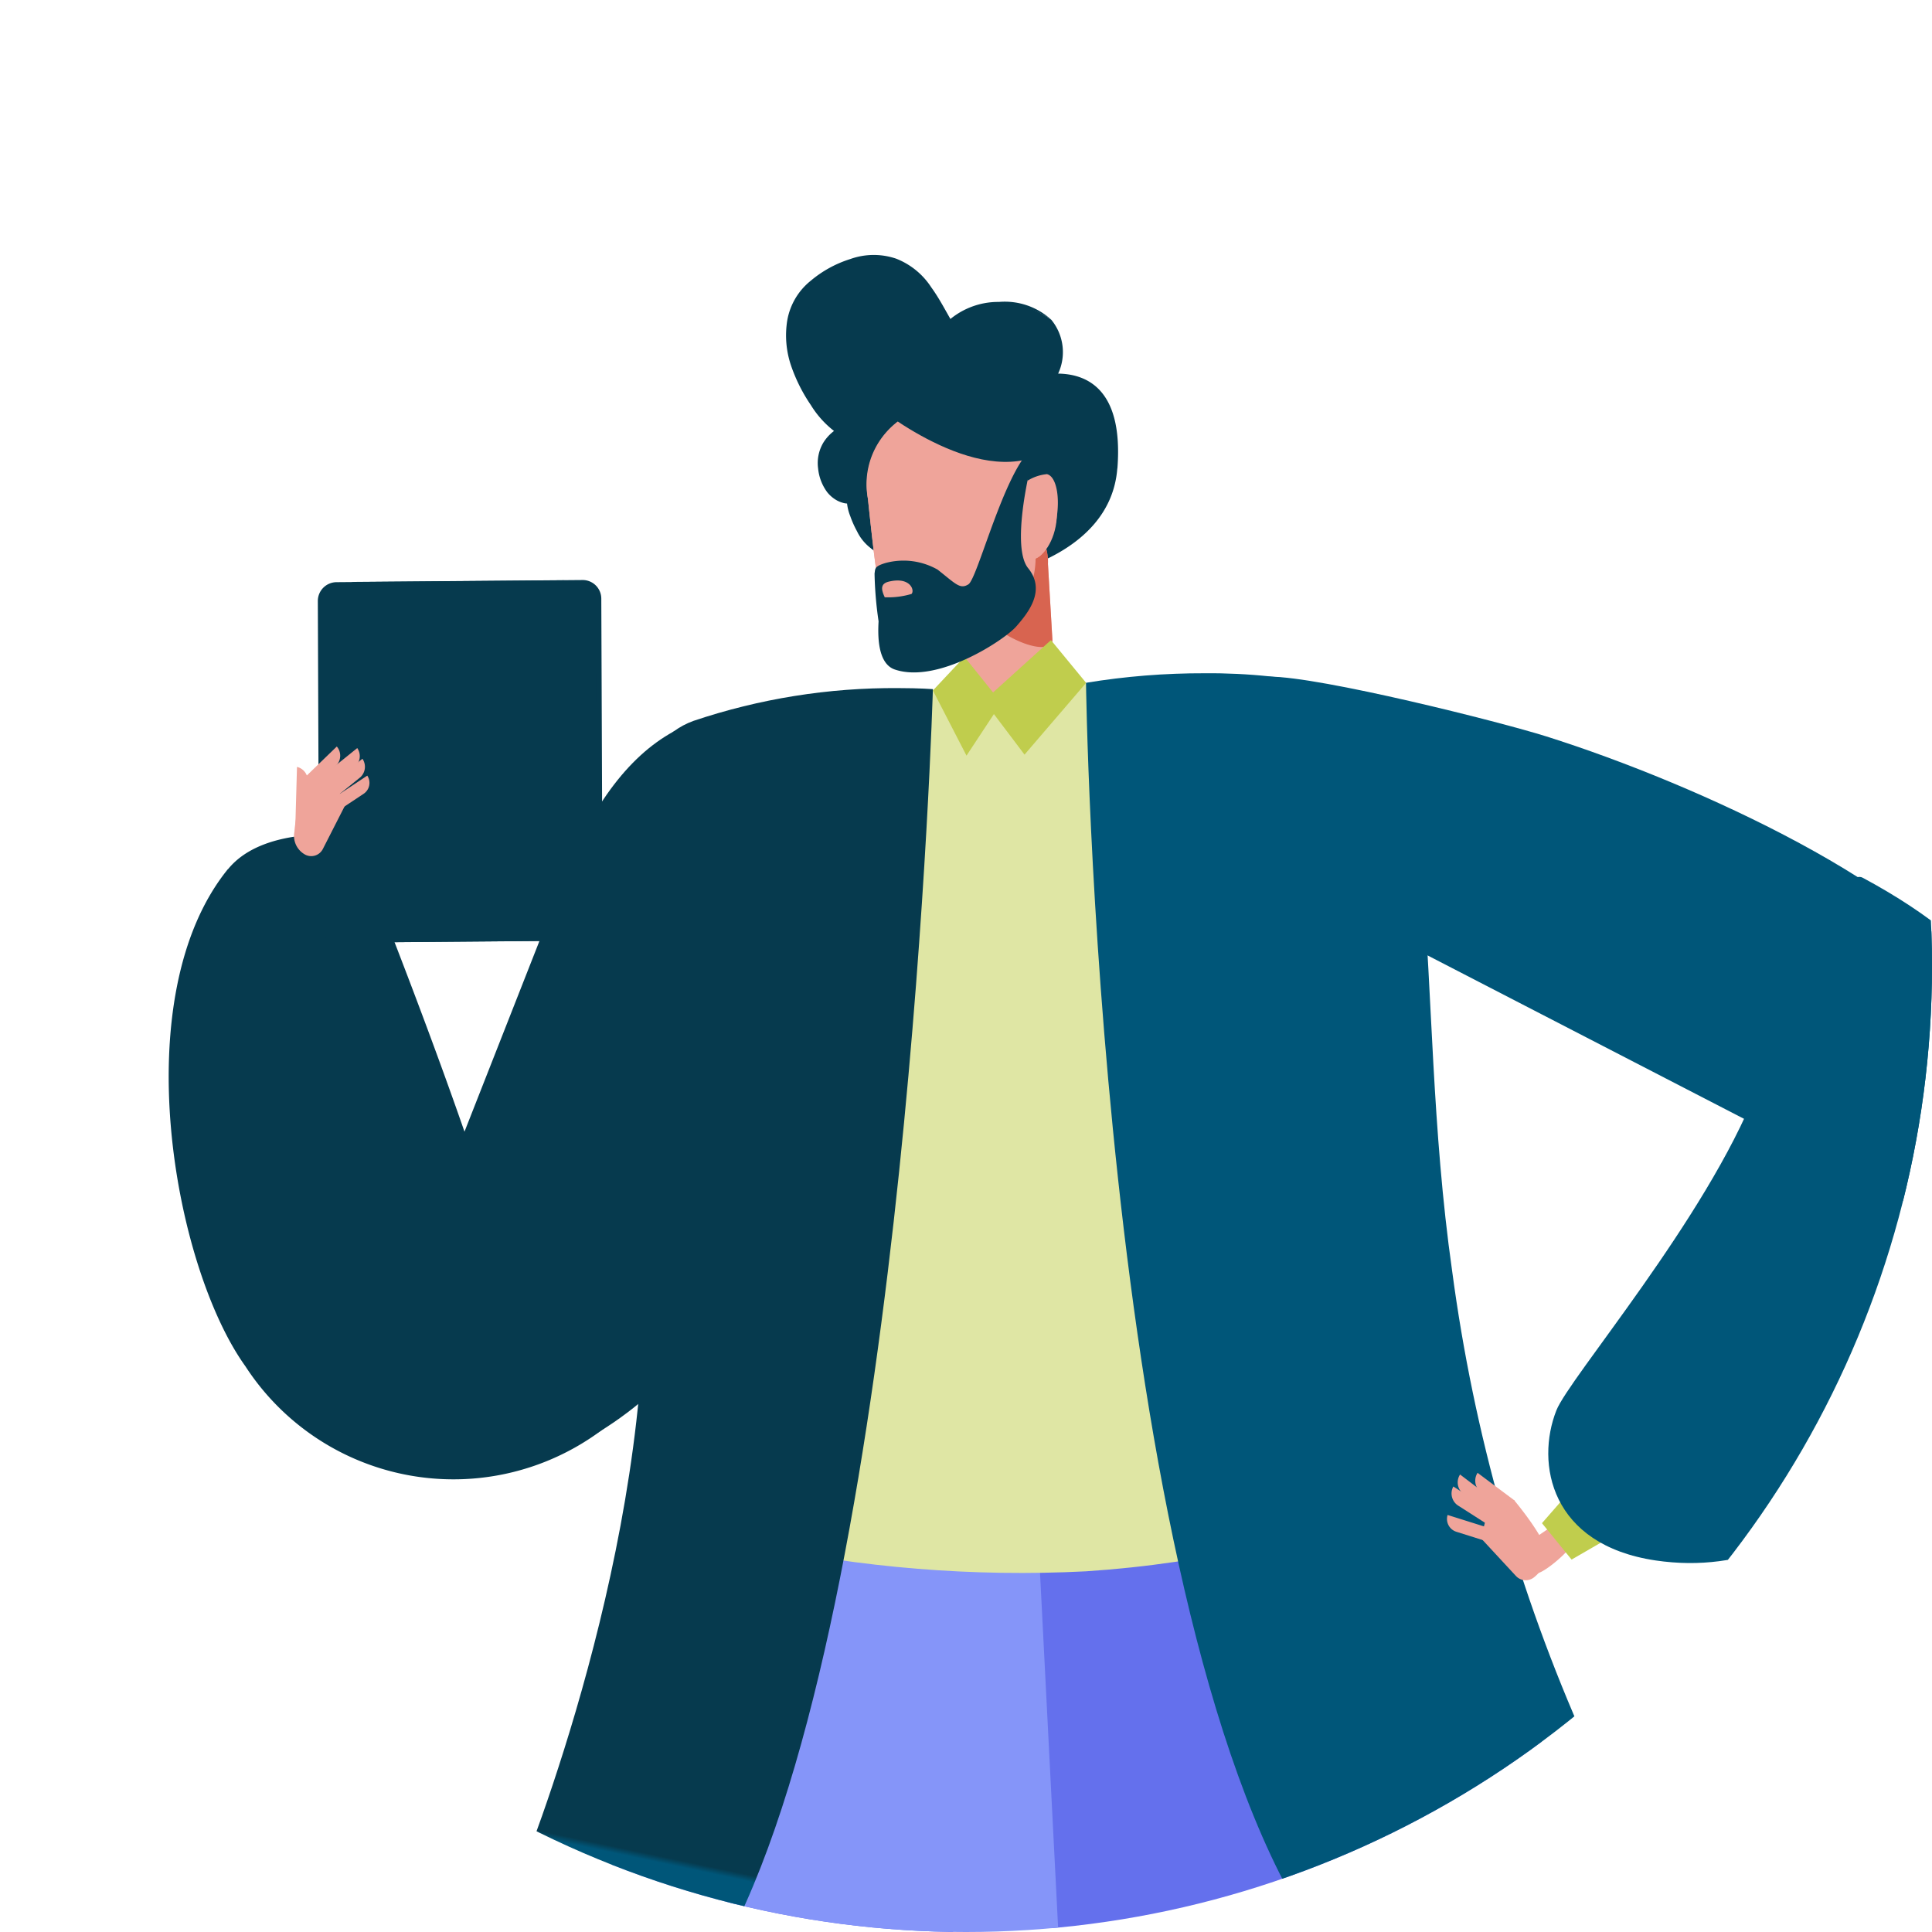 <?xml version="1.0"?>
<svg xmlns="http://www.w3.org/2000/svg" xmlns:xlink="http://www.w3.org/1999/xlink" width="69" height="69" viewBox="0 0 69 69">
  <defs>
    <clipPath id="clip-path">
      <circle id="Ellipse_98" data-name="Ellipse 98" cx="34.5" cy="34.5" r="34.5" fill="#fff" stroke="#707070" stroke-width="1"/>
    </clipPath>
    <clipPath id="clip-path-2">
      <rect id="Rectangle_7718" data-name="Rectangle 7718" width="66.952" height="129.867" fill="none"/>
    </clipPath>
    <clipPath id="clip-path-3">
      <path id="Trac&#xE9;_7531" data-name="Trac&#xE9; 7531" d="M84.216,62.926l-9.237.387c-5.208.4-9.55,5.159-9.184,9.961l4.863,20.458a45.774,45.774,0,0,0,11.963.971,40.1,40.1,0,0,0,12.571-2.9l-.9-20.7A9.2,9.2,0,0,0,84.968,62.9q-.373,0-.752.029" transform="translate(-65.774 -62.897)" fill="none"/>
    </clipPath>
    <linearGradient id="linear-gradient" x1="-0.197" y1="2.749" x2="-0.191" y2="2.749" gradientUnits="objectBoundingBox">
      <stop offset="0" stop-color="#c0cd4d"/>
      <stop offset="0.146" stop-color="#c0cd4d"/>
      <stop offset="1" stop-color="#dfe6a4"/>
    </linearGradient>
    <clipPath id="clip-path-5">
      <path id="Trac&#xE9;_7534" data-name="Trac&#xE9; 7534" d="M57.33,65.153c-4.118,1.49-1.516,11.008-1.766,21.207s-4.67,20.623-4.67,20.623l8.021,1.007c6.077-12.691,6.968-43.972,6.968-43.972s-.462-.037-1.226-.037a22.432,22.432,0,0,0-7.328,1.172" transform="translate(-50.895 -63.981)" fill="none"/>
    </clipPath>
    <linearGradient id="linear-gradient-2" x1="0.071" y1="4.438" x2="0.076" y2="4.438" gradientUnits="objectBoundingBox">
      <stop offset="0" stop-color="#005679"/>
      <stop offset="1" stop-color="#063a4e"/>
    </linearGradient>
    <clipPath id="clip-path-7">
      <path id="Trac&#xE9;_7538" data-name="Trac&#xE9; 7538" d="M152.628,62.287c-3.311.116-1.363,2.286-3.067,5.411l27.211,14.052s2.473-6.207,1.237-8.423c-1.918-3.438-9.921-7.175-15.41-8.907-1.681-.53-8.071-2.133-9.879-2.134l-.092,0" transform="translate(-149.561 -62.285)" fill="none"/>
    </clipPath>
    <linearGradient id="linear-gradient-3" x1="-0.531" y1="2.627" x2="-0.526" y2="2.627" gradientUnits="objectBoundingBox">
      <stop offset="0" stop-color="#063a4e"/>
      <stop offset="1" stop-color="#005679"/>
    </linearGradient>
    <clipPath id="clip-path-8">
      <path id="Trac&#xE9;_7539" data-name="Trac&#xE9; 7539" d="M135.5,62.132s.407,32.434,7.925,44.327l9.921-6.493a60.924,60.924,0,0,1-4.771-16.836c-1.439-10.1.032-19.857-4.232-20.856a20.435,20.435,0,0,0-4.6-.484,25.641,25.641,0,0,0-4.247.341" transform="translate(-135.501 -61.791)" fill="none"/>
    </clipPath>
    <linearGradient id="linear-gradient-4" x1="-0.658" y1="2.432" x2="-0.652" y2="2.432" xlink:href="#linear-gradient-3"/>
    <clipPath id="clip-path-10">
      <path id="Trac&#xE9;_7550" data-name="Trac&#xE9; 7550" d="M211.209,99.481c-1.793,4.591-6.69,10.282-7.145,11.439-.745,1.894-.212,4.8,3.548,5.358,6.381.94,10.021-5.559,11.2-8.077,1.025-2.19,2.634-4.963,2.643-7.872v-.051c-.009-2.8-1.511-5.729-6.451-8.384a.232.232,0,0,0-.112-.029c-.812,0-2.3,4.071-3.683,7.616" transform="translate(-203.775 -91.865)" fill="none"/>
    </clipPath>
    <linearGradient id="linear-gradient-5" x1="-1.774" y1="3.676" x2="-1.764" y2="3.676" xlink:href="#linear-gradient-3"/>
    <clipPath id="clip-Icon-outils-piloter">
      <rect width="69" height="69"/>
    </clipPath>
  </defs>
  <g id="Icon-outils-piloter" clip-path="url(#clip-Icon-outils-piloter)">
    <g id="Groupe_de_masques_20" data-name="Groupe de masques 20" clip-path="url(#clip-path)">
      <g id="Groupe_658" data-name="Groupe 658" transform="translate(6.023 9.105)">
        <g id="Groupe_639" data-name="Groupe 639">
          <g id="Groupe_638" data-name="Groupe 638" clip-path="url(#clip-path-2)">
            <path id="Trac&#xE9;_7524" data-name="Trac&#xE9; 7524" d="M103.854,8.412c.232-2.987-1.245-3.374-2.116-3.388a1.819,1.819,0,0,0-.245-1.923,2.859,2.859,0,0,0-3.647.247C97.159,2.29,96.341.227,93.9,1.374c-3.371,1.586-.555,5.376.245,5.724a1.275,1.275,0,0,0-.759,1.592c.211.835.9.914.918.848-.043.174.27,1.595,1.074,1.927a30.855,30.855,0,0,0,4.016.807s4.208-.65,4.457-3.861" transform="translate(-69.97 -0.786)" fill="#063a4e"/>
            <path id="Trac&#xE9;_7525" data-name="Trac&#xE9; 7525" d="M100.669,2.314a2.482,2.482,0,0,0-1.855-.428,2.607,2.607,0,0,0-1.66.792.173.173,0,0,1-.243.02.176.176,0,0,1-.032-.036l0-.005C96.323,1.817,95.817.892,94.966.6a2.8,2.8,0,0,0-2.519.732A2.248,2.248,0,0,0,91.879,3.8a4.835,4.835,0,0,0,1.533,2.3l.039.028a.222.222,0,0,1-.055.388,1.14,1.14,0,0,0-.535.411,1.05,1.05,0,0,0-.169.67,1.385,1.385,0,0,0,.217.695.938.938,0,0,0,.253.246.773.773,0,0,0,.156.077.388.388,0,0,0,.077.021l.03,0c0,.018.015-.042-.058.067l.23.067a1.944,1.944,0,0,0,.071.508,3.452,3.452,0,0,0,.18.533,1.7,1.7,0,0,0,.706.857,1.652,1.652,0,0,1-.824-.8,3.575,3.575,0,0,1-.24-.538,1.725,1.725,0,0,1-.126-.619l.23.067c-.094.137-.122.08-.151.1a.37.37,0,0,1-.073,0,.66.66,0,0,1-.125-.02,1.041,1.041,0,0,1-.223-.086,1.171,1.171,0,0,1-.357-.3,1.706,1.706,0,0,1-.324-.846,1.428,1.428,0,0,1,.182-.914,1.544,1.544,0,0,1,.725-.619l-.016.416a3.459,3.459,0,0,1-1.15-1.147,5.855,5.855,0,0,1-.707-1.409,3.354,3.354,0,0,1-.135-1.618A2.326,2.326,0,0,1,92.08.92,4.081,4.081,0,0,1,93.489.147,2.485,2.485,0,0,1,95.131.134a2.644,2.644,0,0,1,1.253,1.025c.309.426.535.886.787,1.306l-.279-.022A2.7,2.7,0,0,1,98.8,1.678a2.459,2.459,0,0,1,1.87.637" transform="translate(-69.146 0)" fill="#063a4e"/>
            <path id="Trac&#xE9;_7526" data-name="Trac&#xE9; 7526" d="M21.853,511.421h0a.8.8,0,0,0,.939-.618l.837-4.049a.795.795,0,1,0-1.557-.322l-.837,4.049a.8.8,0,0,0,.618.939" transform="translate(-16.088 -383.498)" fill="#efa49a"/>
            <path id="Trac&#xE9;_7527" data-name="Trac&#xE9; 7527" d="M4.712,526.545a.388.388,0,0,0,.391.385l5.09-.149a.439.439,0,0,0,.4-.544l-.1-.964a.518.518,0,0,0-.521-.474.753.753,0,0,1-.6.507c-.386.064-.526-.267-.577-.506a.187.187,0,0,0-.255-.137l-3.6,1.506a.4.4,0,0,0-.231.376" transform="translate(-3.573 -397.79)" fill="#063a4e"/>
            <path id="Trac&#xE9;_7528" data-name="Trac&#xE9; 7528" d="M141.247,514.013h0a.8.8,0,0,1-.7-.876l.447-4.11a.795.795,0,1,1,1.581.172l-.448,4.11a.8.8,0,0,1-.876.7" transform="translate(-106.557 -385.408)" fill="#efa49a"/>
            <path id="Trac&#xE9;_7529" data-name="Trac&#xE9; 7529" d="M84.032,177.854c-1.7,2.7-1.2,5.882-1.738,11.319-1.2,12.08,11.385.6,11.385.6l2.34,32.458.274,36.471,5.192-.007s10.033-36.6,10.9-45.146c2.3-22.635-3.373-37.535-4.134-38.8-1.741,1.089-19.634,3.786-24.22,3.1" transform="translate(-62.334 -132.498)" fill="#6470ed"/>
            <path id="Trac&#xE9;_7530" data-name="Trac&#xE9; 7530" d="M38.622,187.28c-.506,5.025-5.727,10.584-6.532,17.7-1.364,12.063-8.736,61.487-8.736,61.487l6.12.424,20.17-61.841-.9-17.643s-8.594.291-10.126-.124" transform="translate(-17.708 -141.996)" fill="#8595f9"/>
          </g>
        </g>
        <g id="Groupe_641" data-name="Groupe 641" transform="translate(15.904 15.208)">
          <g id="Groupe_640" data-name="Groupe 640" clip-path="url(#clip-path-3)">
            <rect id="Rectangle_7719" data-name="Rectangle 7719" width="43.701" height="43.833" transform="translate(-16.386 14.84) rotate(-42.773)" fill="url(#linear-gradient)"/>
          </g>
        </g>
        <g id="Groupe_643" data-name="Groupe 643">
          <g id="Groupe_642" data-name="Groupe 642" clip-path="url(#clip-path-2)">
            <path id="Trac&#xE9;_7532" data-name="Trac&#xE9; 7532" d="M144.512,529.86a.388.388,0,0,1-.379.4l-5.093,0a.439.439,0,0,1-.417-.532l.073-.967a.518.518,0,0,1,.506-.489.753.753,0,0,0,.61.489c.388.053.518-.282.561-.524a.187.187,0,0,1,.251-.145l3.646,1.4a.4.4,0,0,1,.242.369" transform="translate(-105.098 -400.393)" fill="#063a4e"/>
            <path id="Trac&#xE9;_7533" data-name="Trac&#xE9; 7533" d="M34.759,94.78c-2.225.346-3.312-4.811-3.312-4.811l6.939-17.653c2.5-5.218,5.821-5.618,10.5-4.158,0,0,.152,24.4-14.127,26.622" transform="translate(-23.843 -51.122)" fill="#063a4e"/>
          </g>
        </g>
        <g id="Groupe_645" data-name="Groupe 645" transform="translate(12.306 15.47)">
          <g id="Groupe_644" data-name="Groupe 644" clip-path="url(#clip-path-5)">
            <rect id="Rectangle_7721" data-name="Rectangle 7721" width="46.114" height="23.463" transform="translate(-8.599 42.259) rotate(-78.498)" fill="url(#linear-gradient-2)"/>
          </g>
        </g>
        <g id="Groupe_647" data-name="Groupe 647">
          <g id="Groupe_646" data-name="Groupe 646" clip-path="url(#clip-path-2)">
            <path id="Trac&#xE9;_7535" data-name="Trac&#xE9; 7535" d="M118.181,45.186l-.084.005a1.607,1.607,0,0,1-1.7-1.51l-.21-3.587a1.607,1.607,0,0,1,1.51-1.7l.084-.005a1.607,1.607,0,0,1,1.7,1.51l.21,3.587a1.607,1.607,0,0,1-1.51,1.7" transform="translate(-88.092 -29.106)" fill="#efa49a"/>
            <path id="Trac&#xE9;_7536" data-name="Trac&#xE9; 7536" d="M116.245,40.347a1.66,1.66,0,1,1,3.293-.193l.157,2.672c.033.558-1.2.284-2.19-.531a7.985,7.985,0,0,1-1.225-1.368Z" transform="translate(-88.134 -29.115)" fill="#d86450"/>
          </g>
        </g>
        <g id="Groupe_649" data-name="Groupe 649" transform="translate(36.163 15.06)">
          <g id="Groupe_648" data-name="Groupe 648" clip-path="url(#clip-path-7)">
            <path id="Trac&#xE9;_7537" data-name="Trac&#xE9; 7537" d="M133.713,49.783,108.384,25.508,132.408.384,157.736,24.66Z" transform="translate(-118.341 -15.352)" fill="url(#linear-gradient-3)"/>
          </g>
        </g>
        <g id="Groupe_651" data-name="Groupe 651" transform="translate(32.764 14.941)">
          <g id="Groupe_650" data-name="Groupe 650" clip-path="url(#clip-path-8)">
            <rect id="Rectangle_7723" data-name="Rectangle 7723" width="35.99" height="47.927" transform="translate(-17.91 8.991) rotate(-26.657)" fill="url(#linear-gradient-4)"/>
          </g>
        </g>
        <g id="Groupe_653" data-name="Groupe 653">
          <g id="Groupe_652" data-name="Groupe 652" clip-path="url(#clip-path-2)">
            <path id="Trac&#xE9;_7540" data-name="Trac&#xE9; 7540" d="M114.093,62.9l-1.2-2.328,1.127-1.2,1.08,1.345.019.627Z" transform="translate(-85.598 -45.018)" fill="#c0cd4d"/>
            <path id="Trac&#xE9;_7541" data-name="Trac&#xE9; 7541" d="M122.646,60.98l2.2-2.563L123.59,56.89l-2.128,1.924-.018.574Z" transform="translate(-92.079 -43.134)" fill="#c0cd4d"/>
            <path id="Trac&#xE9;_7542" data-name="Trac&#xE9; 7542" d="M2.118,86.8c-3.7,4.562-1.932,14.2.621,17.754a8.857,8.857,0,0,0,12.84,2.2s-2.741-1.757-3.075-3.9c-.67-4.3-5.934-17.237-5.934-17.237s-3.127-.442-4.452,1.19" transform="translate(0 -64.867)" fill="#063a4e"/>
            <path id="Trac&#xE9;_7543" data-name="Trac&#xE9; 7543" d="M109.593,24.773a1.6,1.6,0,0,0-.682.233,3,3,0,0,0-3.32-2.641,2.786,2.786,0,0,0-2.379,3.291s.253,2.465.34,2.768c.569,1.985,1.47,2.487,2.994,2.313A3,3,0,0,0,109.2,27.78c.3-.085.62-.66.744-1.4.14-.833-.018-1.554-.354-1.611" transform="translate(-78.237 -16.943)" fill="#efa49a"/>
            <path id="Trac&#xE9;_7544" data-name="Trac&#xE9; 7544" d="M104.749,23.379s-.08.038-.118.058a2.906,2.906,0,0,0-1.419,3s.253,2.465.34,2.768c.374,1.3.914,2,1.662,2.236a2.666,2.666,0,0,0,.968.105s-1.638-.831-1.856-4.171a13.76,13.76,0,0,1,.423-4" transform="translate(-78.237 -17.726)" fill="#efa49a"/>
            <path id="Trac&#xE9;_7545" data-name="Trac&#xE9; 7545" d="M124.789,34.735c-.149.773.05,1.46.445,1.536s.874-.432,1.023-1.2-.09-1.518-.485-1.594-.834.489-.983,1.262" transform="translate(-94.578 -25.375)" fill="#efa49a"/>
            <path id="Trac&#xE9;_7546" data-name="Trac&#xE9; 7546" d="M109.784,30.3s-.664,2.73-.057,3.479c.649.8,0,1.6-.425,2.085S106.5,37.92,104.966,37.4c-.824-.282-.564-1.984-.5-2.441a.16.16,0,0,1,.155-.138,2.934,2.934,0,0,0,.943-.12c.122-.13-.049-.627-.818-.438-.506.125-.023.636-.071.791a4.274,4.274,0,0,1-.272.73,13.3,13.3,0,0,1-.16-1.81c.028-.176-.011-.255.385-.376a2.47,2.47,0,0,1,1.866.234c.65.511.8.714,1.1.527s1.1-3.332,2-4.556Z" transform="translate(-79.032 -22.594)" fill="#063a4e"/>
            <path id="Trac&#xE9;_7547" data-name="Trac&#xE9; 7547" d="M103.306,19.588s3.571,3.053,6.069,2-4.441-3.738-6.069-2" transform="translate(-78.327 -14.418)" fill="#063a4e"/>
            <path id="Trac&#xE9;_7548" data-name="Trac&#xE9; 7548" d="M200.654,187.894l.553.421a.281.281,0,0,1,.068.378c-.131.2-.926.894-1.172.861-.4-.053-.566-.9-.566-.9Z" transform="translate(-151.29 -142.462)" fill="#efa49a"/>
            <path id="Trac&#xE9;_7549" data-name="Trac&#xE9; 7549" d="M202.844,184.25l1.058,1.3,1.234-.713L203.7,183.27Z" transform="translate(-153.797 -138.956)" fill="#c0cd4d"/>
          </g>
        </g>
        <g id="Groupe_655" data-name="Groupe 655" transform="translate(49.272 22.213)">
          <g id="Groupe_654" data-name="Groupe 654" clip-path="url(#clip-path-10)">
            <rect id="Rectangle_7725" data-name="Rectangle 7725" width="25.456" height="29.902" transform="translate(-8.32 2.733) rotate(-19.17)" fill="url(#linear-gradient-5)"/>
          </g>
        </g>
        <g id="Groupe_657" data-name="Groupe 657">
          <g id="Groupe_656" data-name="Groupe 656" clip-path="url(#clip-path-2)">
            <path id="Trac&#xE9;_7551" data-name="Trac&#xE9; 7551" d="M193.969,185.338a3.193,3.193,0,0,1,.312-1.118,2.444,2.444,0,0,1,.845-.27s1.161,1.386,1.154,1.91a1.171,1.171,0,0,1-.429.824.476.476,0,0,1-.666-.033Z" transform="translate(-147.068 -139.472)" fill="#efa49a"/>
            <path id="Trac&#xE9;_7552" data-name="Trac&#xE9; 7552" d="M188.841,186.112h0a.479.479,0,0,0,.313.6l1.153.363.144-.457Z" transform="translate(-143.164 -141.111)" fill="#efa49a"/>
            <path id="Trac&#xE9;_7553" data-name="Trac&#xE9; 7553" d="M189.542,181.906h0a.517.517,0,0,0,.2.7l1.166.747.258-.4Z" transform="translate(-143.66 -137.922)" fill="#efa49a"/>
            <path id="Trac&#xE9;_7554" data-name="Trac&#xE9; 7554" d="M190.472,180.134h0a.517.517,0,0,0,.147.713l1.1.838.29-.382Z" transform="translate(-144.35 -136.578)" fill="#efa49a"/>
            <path id="Trac&#xE9;_7555" data-name="Trac&#xE9; 7555" d="M193.063,179.885h0a.518.518,0,0,0,.147.713l1.1.838.078-.559Z" transform="translate(-146.315 -136.389)" fill="#efa49a"/>
            <path id="Trac&#xE9;_7556" data-name="Trac&#xE9; 7556" d="M33.764,60.9l-8.091.067a.666.666,0,0,1-.665-.67l-.045-11.526a.672.672,0,0,1,.66-.681l8.091-.067a.666.666,0,0,1,.665.67l.045,11.526a.672.672,0,0,1-.66.681" transform="translate(-18.927 -36.413)" fill="#063a4e"/>
            <path id="Trac&#xE9;_7557" data-name="Trac&#xE9; 7557" d="M30.834,60.927l-8.091.067a.666.666,0,0,1-.665-.67L22.033,48.8a.672.672,0,0,1,.66-.681l8.091-.067a.666.666,0,0,1,.665.67l.045,11.526a.672.672,0,0,1-.66.681" transform="translate(-16.705 -36.432)" fill="#063a4e"/>
            <path id="Trac&#xE9;_7558" data-name="Trac&#xE9; 7558" d="M23.812,52.708h0a.5.5,0,0,1-.5-.506L23.3,50.924a.508.508,0,0,1,.5-.514.5.5,0,0,1,.5.506l.005,1.278a.508.508,0,0,1-.5.515" transform="translate(-17.669 -38.221)" fill="#063a4e"/>
            <path id="Trac&#xE9;_7559" data-name="Trac&#xE9; 7559" d="M24.71,51.782a.316.316,0,0,1-.31.32.313.313,0,0,1-.313-.315.316.316,0,0,1,.31-.32.313.313,0,0,1,.313.315" transform="translate(-18.263 -39.022)" fill="#063a4e"/>
            <path id="Trac&#xE9;_7560" data-name="Trac&#xE9; 7560" d="M24.722,54.7a.316.316,0,0,1-.31.32A.313.313,0,0,1,24.1,54.7a.316.316,0,0,1,.31-.32.313.313,0,0,1,.313.315" transform="translate(-18.272 -41.231)" fill="#063a4e"/>
            <path id="Trac&#xE9;_7561" data-name="Trac&#xE9; 7561" d="M61.969,54.115h0l-.006-1.608a.293.293,0,0,1,.293.295l0,1.014a.3.3,0,0,1-.29.3" transform="translate(-46.981 -39.811)" fill="#063a4e"/>
            <path id="Trac&#xE9;_7562" data-name="Trac&#xE9; 7562" d="M62,62.292h0l-.006-1.608a.293.293,0,0,1,.293.295l0,1.014a.3.3,0,0,1-.29.3" transform="translate(-47.004 -46.011)" fill="#063a4e"/>
            <path id="Trac&#xE9;_7563" data-name="Trac&#xE9; 7563" d="M36.608,58.257a.939.939,0,0,0,.831,1.02.948.948,0,0,0,.823-1.034.939.939,0,0,0-.831-1.021.949.949,0,0,0-.823,1.034" transform="translate(-27.756 -43.387)" fill="#063a4e"/>
            <path id="Trac&#xE9;_7564" data-name="Trac&#xE9; 7564" d="M40.838,57.5a.631.631,0,0,0,.631.635.638.638,0,0,0,.626-.646.632.632,0,0,0-.631-.635.638.638,0,0,0-.626.646" transform="translate(-30.964 -43.111)" fill="#063a4e"/>
            <path id="Trac&#xE9;_7565" data-name="Trac&#xE9; 7565" d="M20.383,78.061s-.345-.827-.59-.97a2.388,2.388,0,0,0-.868-.03S18.6,78.486,18.572,79a.763.763,0,0,0,.395.831.466.466,0,0,0,.619-.207Z" transform="translate(-14.079 -58.407)" fill="#efa49a"/>
            <path id="Trac&#xE9;_7566" data-name="Trac&#xE9; 7566" d="M25.02,76.907h0a.469.469,0,0,1-.132.65l-.986.654-.259-.391Z" transform="translate(-17.926 -58.311)" fill="#efa49a"/>
            <path id="Trac&#xE9;_7567" data-name="Trac&#xE9; 7567" d="M24.007,74.4h0a.507.507,0,0,1-.123.7l-1.054.852-.295-.365Z" transform="translate(-17.086 -56.407)" fill="#efa49a"/>
            <path id="Trac&#xE9;_7568" data-name="Trac&#xE9; 7568" d="M23.244,72.839h0a.506.506,0,0,1-.123.7l-1.054.852-.295-.365Z" transform="translate(-16.508 -55.227)" fill="#efa49a"/>
            <path id="Trac&#xE9;_7569" data-name="Trac&#xE9; 7569" d="M21.223,72.6h0a.506.506,0,0,1-.054.711l-.967.95-.132-.547Z" transform="translate(-15.217 -55.044)" fill="#efa49a"/>
            <path id="Trac&#xE9;_7570" data-name="Trac&#xE9; 7570" d="M18.78,75.619h0a.506.506,0,0,1,.373.607l-.225,1.337-.206.12Z" transform="translate(-14.196 -57.335)" fill="#efa49a"/>
          </g>
        </g>
      </g>
    </g>
  </g>
</svg>
